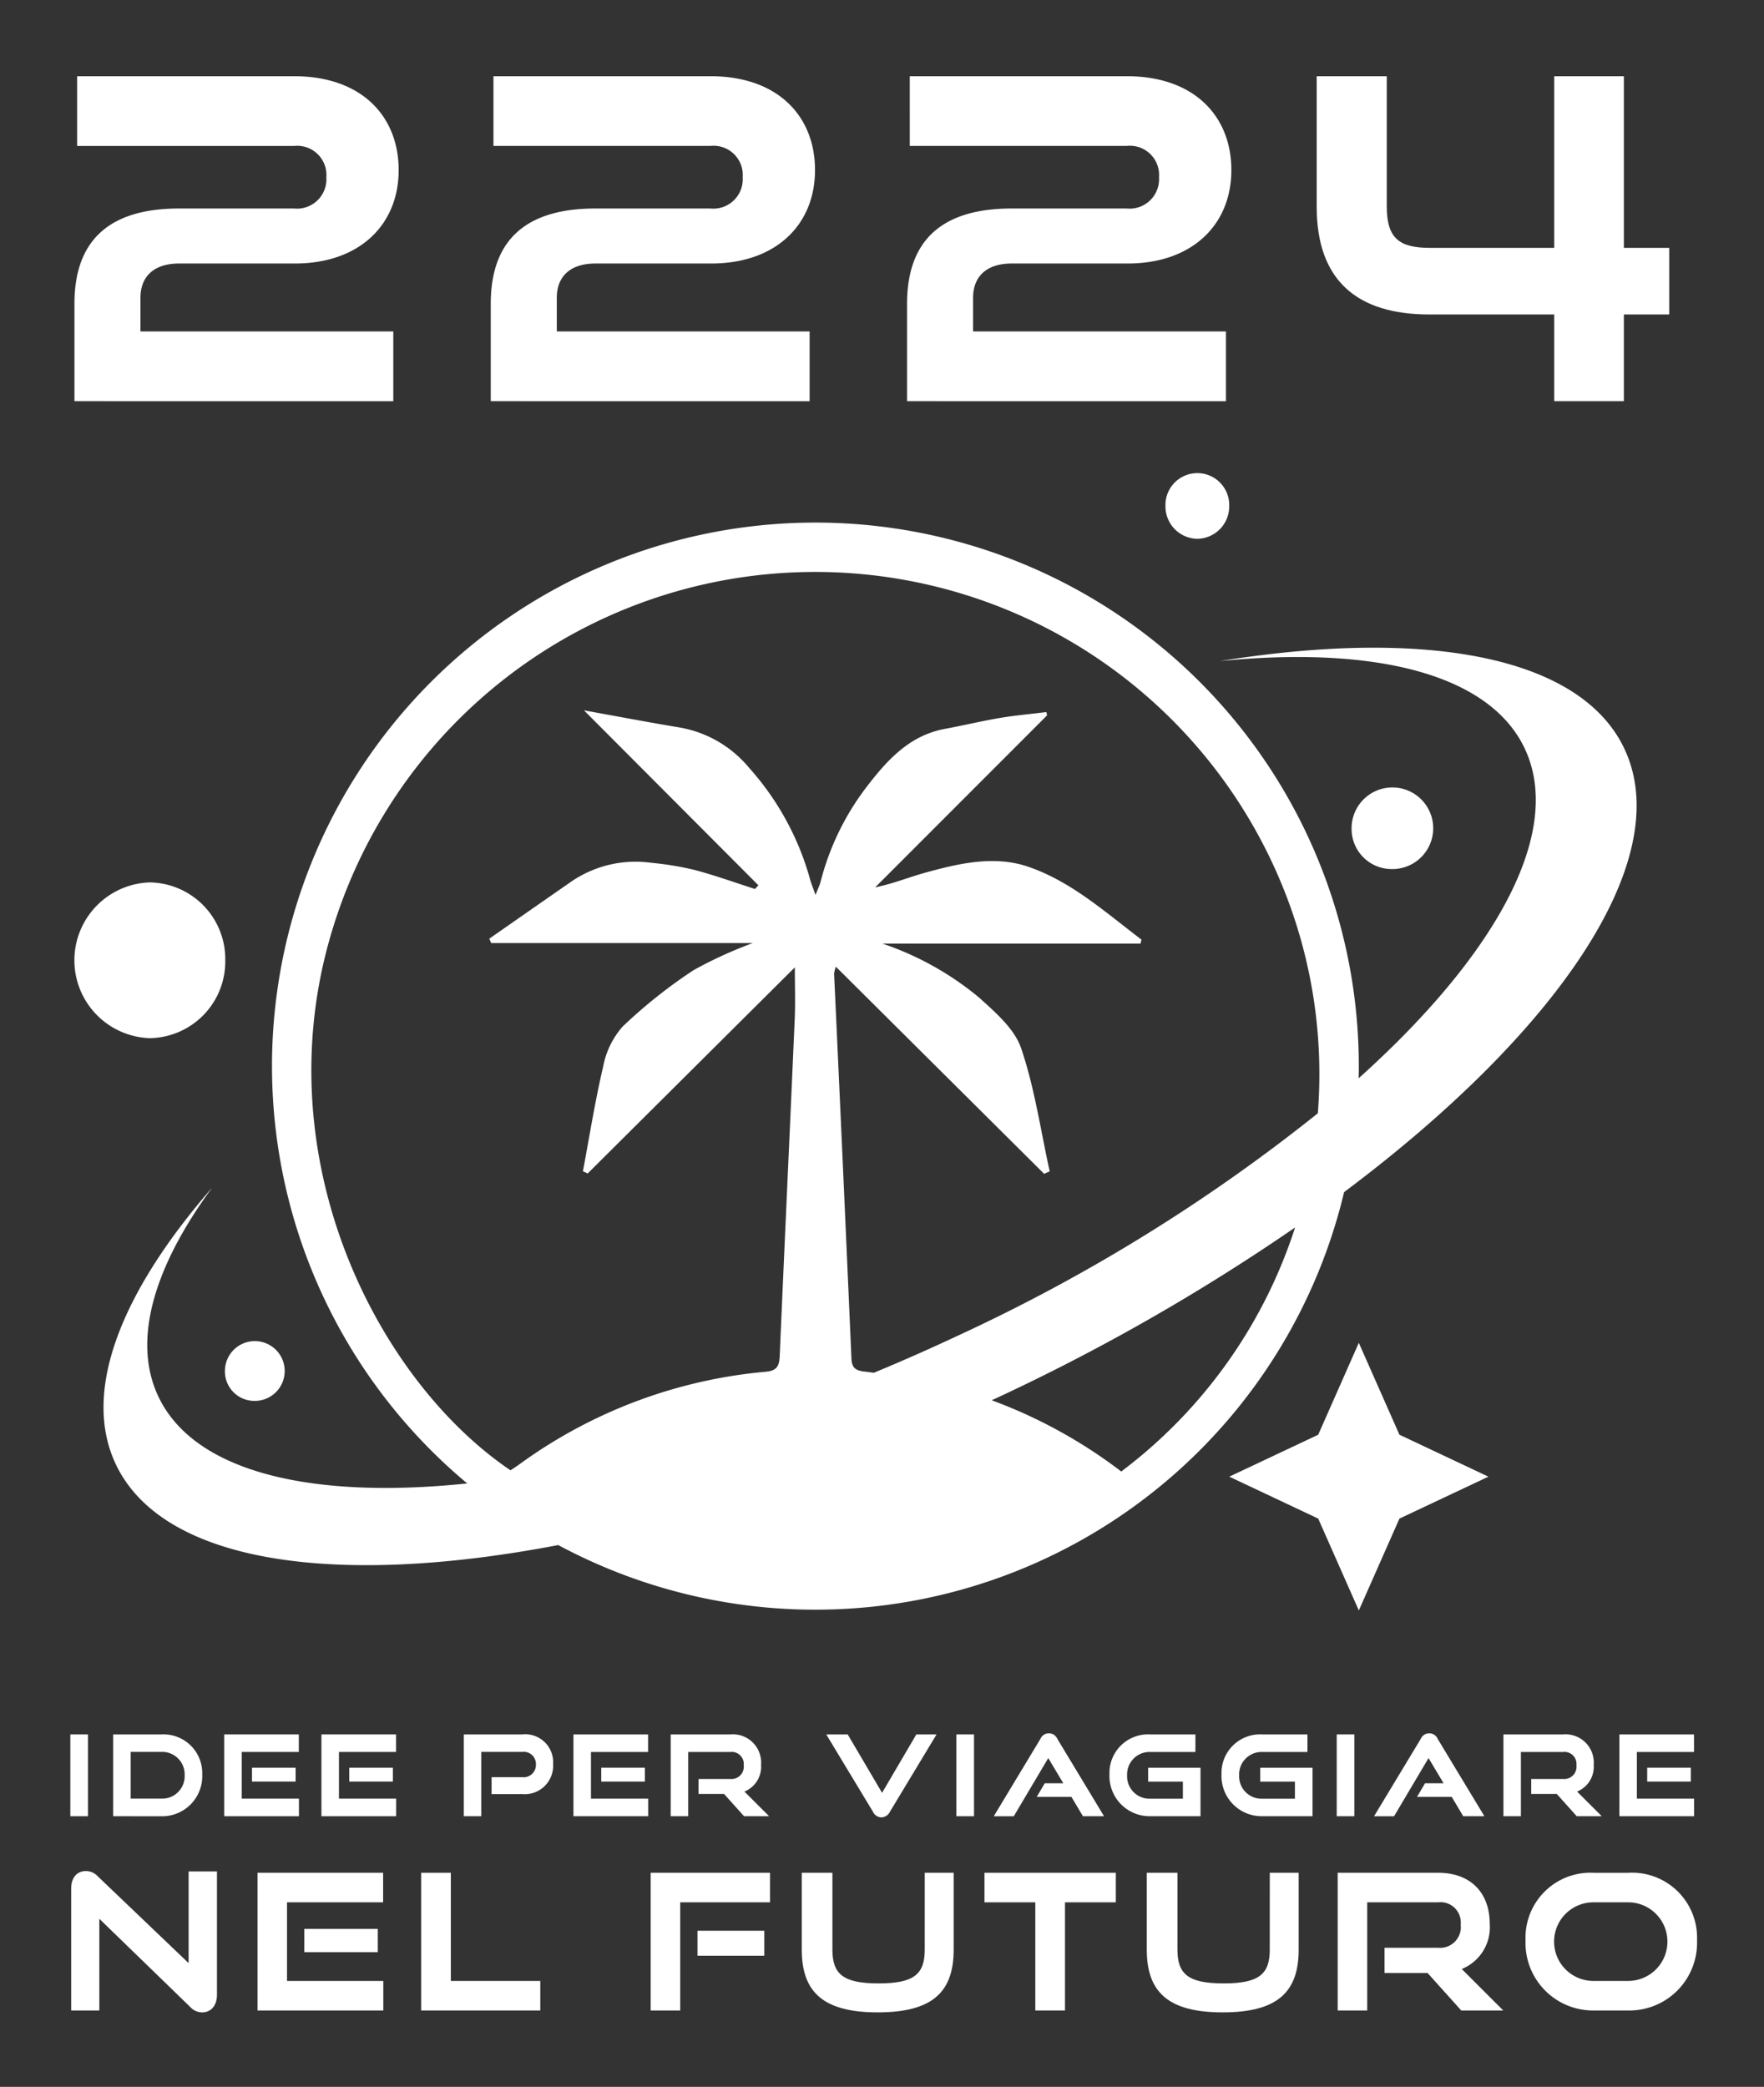 <svg xmlns="http://www.w3.org/2000/svg" xmlns:xlink="http://www.w3.org/1999/xlink" width="301" height="356" viewBox="0 0 301 356"><rect x="0" y="0" width="301" height="356" fill="#333333" stroke="none"/><defs><style>.a{fill:#fff;}.b{clip-path:url(#e);}.c{clip-path:url(#a);}.d{clip-path:url(#b);}.e{clip-path:url(#c);}</style><clipPath id="a"><rect class="a" width="272.119" height="55.439"/></clipPath><clipPath id="b"><rect class="a" width="266.561" height="194.046"/></clipPath><clipPath id="c"><rect class="a" width="277.572" height="47.61"/></clipPath><clipPath id="e"><rect width="301" height="356"/></clipPath></defs><g id="d" class="b"><g transform="translate(-1513.113 -207)"><g transform="translate(1525.816 220)"><g class="c"><path class="a" d="M0,55.439V38.815C0,27.758,6.207,22.568,17.855,22.568H37.468a5.022,5.022,0,0,0,5.517-5.338A4.985,4.985,0,0,0,37.468,11.9H.461V0H37.468C49.039,0,55.323,6.864,55.323,16.015c0,9.379-6.744,15.937-17.7,15.937H17.855c-4.214,0-6.59,2.135-6.59,5.872v5.72H54.409v11.9Z"/><path class="a" d="M89.711,55.439V38.815c0-11.058,6.207-16.247,17.855-16.247h19.619A5.022,5.022,0,0,0,132.7,17.23a4.987,4.987,0,0,0-5.517-5.338H90.17V0h37.015c11.57,0,17.855,6.864,17.855,16.015,0,9.379-6.744,15.937-17.7,15.937H107.566c-4.214,0-6.588,2.135-6.588,5.872v5.72H144.12v11.9Z" transform="translate(-18.673)"/><path class="a" d="M179.421,55.439V38.815c0-11.058,6.207-16.247,17.855-16.247h19.617a5.022,5.022,0,0,0,5.517-5.338,4.985,4.985,0,0,0-5.517-5.338h-37.01V0H216.9c11.572,0,17.855,6.864,17.855,16.015,0,9.379-6.744,15.937-17.7,15.937H197.276c-4.214,0-6.59,2.135-6.59,5.872v5.72H233.83v11.9Z" transform="translate(-37.346)"/><path class="a" d="M308.217,55.439V40.646h-21.3c-12.338,0-19.231-5.8-19.231-18.377V0h11.955V22.19c0,5.415,2.069,7.092,7.356,7.092h21.221V0H320.1V29.283h7.739V40.646H320.1V55.439Z" transform="translate(-55.715)"/></g></g><g transform="translate(1525.816 287.684)"><g class="d"><path class="a" d="M266.006,49.779c-7.16-16.26-33.844-21.151-69.237-15.458,26.764-2.653,46.453,2.3,52.208,15.365,6.267,14.231-5.343,34.981-28.543,55.805.015-.69.027-1.381.027-2.072A92.724,92.724,0,1,0,68.326,174.608c-27.129,2.818-47.111-2.117-52.919-15.3-4.168-9.465-.408-21.819,9.388-35.157-15.4,17.684-22.084,34.376-16.673,46.659,7.591,17.242,37.136,21.7,75.731,14.309a92.769,92.769,0,0,0,134.1-60.21c36.355-27.219,56.332-56.331,48.053-75.129M136.02,155.514c-1.469-.187-2.067-.663-2.134-2.217q-1.432-32.836-2.959-65.661a5.925,5.925,0,0,1,.3-1.179l35.538,35.331.948-.423c-1.548-7.023-2.566-14.224-4.869-20.992-1.122-3.306-4.36-6.1-7.117-8.6a51.458,51.458,0,0,0-16.534-9.251H183.2c.06-.229.118-.458.177-.686C177.245,77.2,171.4,71.9,164.012,69.392c-5.763-1.961-11.806-.56-17.583,1.041-2.782.771-5.471,1.878-8.49,2.487l29.326-29.336c-.036-.191-.073-.378-.109-.567-2.653.332-5.305.564-7.941,1.006-3.14.531-6.247,1.283-9.38,1.862-5.988,1.106-9.758,5.234-13.22,9.718a44.818,44.818,0,0,0-8,16.39c-.143.555-.409,1.078-.859,2.22-.438-1.24-.72-1.9-.91-2.593A47.415,47.415,0,0,0,116.4,52.5a19.773,19.773,0,0,0-11.819-6.85c-5.423-.9-10.826-1.931-16.337-2.924l29.767,29.841c-.194.212-.386.423-.58.633-3.438-1.1-6.844-2.333-10.328-3.254a52.515,52.515,0,0,0-7.386-1.215,19.41,19.41,0,0,0-13.774,3.3q-6.93,4.819-13.853,9.647c.108.247.214.5.332.744h44.641a71.522,71.522,0,0,0-10.143,4.642A86.173,86.173,0,0,0,94.852,96.66a14.3,14.3,0,0,0-3.332,6.842c-1.389,5.894-2.331,11.893-3.452,17.85l.814.376,35.344-35.157c0,3.162.106,5.968-.018,8.762-.829,19.133-1.732,38.262-2.555,57.4-.071,1.693-.348,2.638-2.367,2.818A84.141,84.141,0,0,0,77.194,171.37c-.5.352-.995.676-1.479,1C54.188,157.832,35.5,122.921,43.7,86.255a86.113,86.113,0,0,1,165.279-9.465,84.75,84.75,0,0,1,4.489,34.671,297.954,297.954,0,0,1-61.487,37.965q-7.172,3.365-14.269,6.3l-1.691-.217m43.9,17.056a84.7,84.7,0,0,0-22.1-12.149l1.091-.5a350.951,350.951,0,0,0,50.676-28.973,84.551,84.551,0,0,1-29.676,41.637" transform="translate(-1.304 -2.23)"/><path class="a" d="M270.95,187.4l-6.927,15.677-15.179,7.154,15.179,7.155,6.931,15.67,6.93-15.67,15.179-7.155-15.179-7.154Z" transform="translate(-51.793 -39.01)"/><path class="a" d="M240.541,11.218A5.531,5.531,0,0,0,245.982,5.6a5.443,5.443,0,1,0-10.882,0,5.531,5.531,0,0,0,5.439,5.617" transform="translate(-48.937 0.016)"/><path class="a" d="M25.737,101.49A13.081,13.081,0,0,0,12.868,88.206a13.291,13.291,0,0,0,0,26.569A13.08,13.08,0,0,0,25.737,101.49" transform="translate(-0.002 -18.36)"/><path class="a" d="M281.947,81.682a6.963,6.963,0,1,0-6.738-6.953,6.847,6.847,0,0,0,6.738,6.953" transform="translate(-57.284 -14.112)"/><path class="a" d="M37.361,197.223a5.1,5.1,0,1,0-4.94-5.1,5.023,5.023,0,0,0,4.94,5.1" transform="translate(-6.745 -38.929)"/></g></g><g transform="translate(1525.113 502.683)"><rect class="a" width="3.009" height="13.958" transform="translate(0 0.192)"/><g class="e"><path class="a" d="M9.234,14.2V.245h8.258A6.61,6.61,0,0,1,24.43,7.079a6.844,6.844,0,0,1-6.945,7.129Zm8.258-3a3.826,3.826,0,0,0,3.936-3.979,3.831,3.831,0,0,0-3.936-3.994H12.225v7.973Z" transform="translate(-1.923 -0.053)"/><path class="a" d="M33.158,14.2V.243H45.892V3.237H36.149V11.2h9.763v3ZM37.9,5.926h7.447V8.287H37.9Z" transform="translate(-6.902 -0.051)"/><path class="a" d="M54.11,14.2V.243H66.846V3.237H57.1V11.2h9.758v3Zm4.746-8.274H66.3V8.287H58.856Z" transform="translate(-11.263 -0.051)"/><path class="a" d="M89.528,10.448v-2.9h5.227a2.092,2.092,0,0,0,2.336-2.155,2.074,2.074,0,0,0-2.336-2.155H87.772V14.211H84.788V.254h9.967A4.766,4.766,0,0,1,100.024,5.3a4.858,4.858,0,0,1-5.269,5.139Z" transform="translate(-17.645 -0.062)"/><path class="a" d="M108.416,14.2V.243h12.739V3.237h-9.748V11.2h9.763v3Zm4.746-8.274h7.447V8.287h-7.447Z" transform="translate(-22.567 -0.051)"/><path class="a" d="M141.888,14.208l-3.415-3.8h-4.36V7.853h5.441a2.1,2.1,0,0,0,2.276-2.343,2.059,2.059,0,0,0-2.276-2.266h-7.2V14.208h-2.984V.251h10.188a4.818,4.818,0,0,1,5.229,5.184A4.559,4.559,0,0,1,141.951,10l4.206,4.2Z" transform="translate(-26.925 -0.058)"/><path class="a" d="M162.892.242h3.661l5.865,9.964L178.264.242h3.453l-7.961,13.193a1.678,1.678,0,0,1-1.447.96,1.631,1.631,0,0,1-1.446-.96Z" transform="translate(-33.906 -0.05)"/><rect class="a" width="3.009" height="13.958" transform="translate(151.192 0.192)"/><path class="a" d="M214.2,14.149l-1.968-3.3h-5.919l1.371-2.321h3.165l-2.566-4.3-5.885,9.926h-3.415L206.941.96a1.572,1.572,0,0,1,2.895,0l7.968,13.19Z" transform="translate(-41.413 0)"/><path class="a" d="M230.851,14.2a6.852,6.852,0,0,1-6.927-7.129A6.583,6.583,0,0,1,230.851.247h7.737V3.241h-7.737a3.828,3.828,0,0,0-3.916,3.994,3.813,3.813,0,0,0,3.916,3.979h5.6V8.3h-5.927V5.93h8.934V14.2Z" transform="translate(-46.61 -0.054)"/><path class="a" d="M254.994,14.2a6.852,6.852,0,0,1-6.927-7.129A6.583,6.583,0,0,1,254.994.247h7.737V3.241h-7.737a3.828,3.828,0,0,0-3.916,3.994,3.813,3.813,0,0,0,3.916,3.979h5.6V8.3h-5.923V5.93H263.6V14.2Z" transform="translate(-51.636 -0.054)"/><rect class="a" width="3.009" height="13.958" transform="translate(216.09 0.192)"/><path class="a" d="M296.155,14.149l-1.968-3.3h-5.923l1.371-2.321H292.8l-2.566-4.3-5.885,9.926h-3.415L288.9.96a1.572,1.572,0,0,1,2.895,0l7.968,13.19Z" transform="translate(-58.474 0)"/><path class="a" d="M321.32,14.208l-3.409-3.8h-4.36V7.853h5.441a2.1,2.1,0,0,0,2.276-2.343,2.059,2.059,0,0,0-2.276-2.266h-7.2V14.208H308.81V.25H319a4.818,4.818,0,0,1,5.214,5.184A4.559,4.559,0,0,1,321.375,10l4.206,4.2Z" transform="translate(-64.271 -0.058)"/><path class="a" d="M333.8,14.2V.243h12.736V3.237h-9.752V11.2h9.763v3Zm4.746-8.274h7.447V8.287h-7.447Z" transform="translate(-69.478 -0.051)"/><path class="a" d="M4.991,37.825v15.64H.185V32.655c0-1.842.973-2.973,2.533-2.973a2.779,2.779,0,0,1,2.046.938L20.222,45.387V29.747h4.839V50.783c0,1.875-1.039,3.006-2.533,3.006a2.784,2.784,0,0,1-2.079-.97Z" transform="translate(-0.039 -6.179)"/><path class="a" d="M40.333,53.542V30.05H61.769v5.042h-16.4V48.5H61.8v5.04Zm7.989-13.926H60.857v3.979H48.322Z" transform="translate(-8.394 -6.255)"/><path class="a" d="M75.6,53.542V30.05h5.066V48.5H95.93v5.042Z" transform="translate(-15.738 -6.255)"/><path class="a" d="M125.059,53.542V30.05h20.363v5.042H130.1v18.45Zm7.989-13.6h11.4V44.2h-11.4Z" transform="translate(-26.03 -6.255)"/><path class="a" d="M178.6,30.049h4.937V43.168c0,7.271-3.669,10.695-12.96,10.695-9.256,0-12.958-3.425-12.958-10.695V30.049h5.229V43.168c0,4.168,1.824,5.753,7.891,5.753,6.041,0,7.86-1.583,7.86-5.753Z" transform="translate(-32.808 -6.254)"/><path class="a" d="M205.661,53.542V35.092H196.99V30.05H219.4v5.042h-8.671v18.45Z" transform="translate(-41.002 -6.255)"/><path class="a" d="M252.954,30.049h4.93V43.168c0,7.271-3.669,10.695-12.96,10.695-9.256,0-12.958-3.425-12.958-10.695V30.049H237.2V43.168c0,4.168,1.824,5.753,7.891,5.753,6.041,0,7.86-1.583,7.86-5.753Z" transform="translate(-48.286 -6.254)"/><path class="a" d="M294.185,53.542l-5.748-6.4H281.1v-4.3h9.16a3.531,3.531,0,0,0,3.831-3.942,3.463,3.463,0,0,0-3.831-3.813H278.14V53.542H273.1V30.05h17.149c5.521,0,8.8,3.394,8.8,8.725a7.673,7.673,0,0,1-4.775,7.691l7.081,7.077Z" transform="translate(-56.847 -6.255)"/><path class="a" d="M325.244,53.55a11.532,11.532,0,0,1-11.66-11.988,11.081,11.081,0,0,1,11.66-11.5h5.846a11.089,11.089,0,0,1,11.756,11.5A11.554,11.554,0,0,1,331.09,53.55Zm5.846-5.042a6.705,6.705,0,0,0,0-13.41h-5.846a6.706,6.706,0,1,0,0,13.411Z" transform="translate(-65.274 -6.263)"/></g></g></g></g></svg>